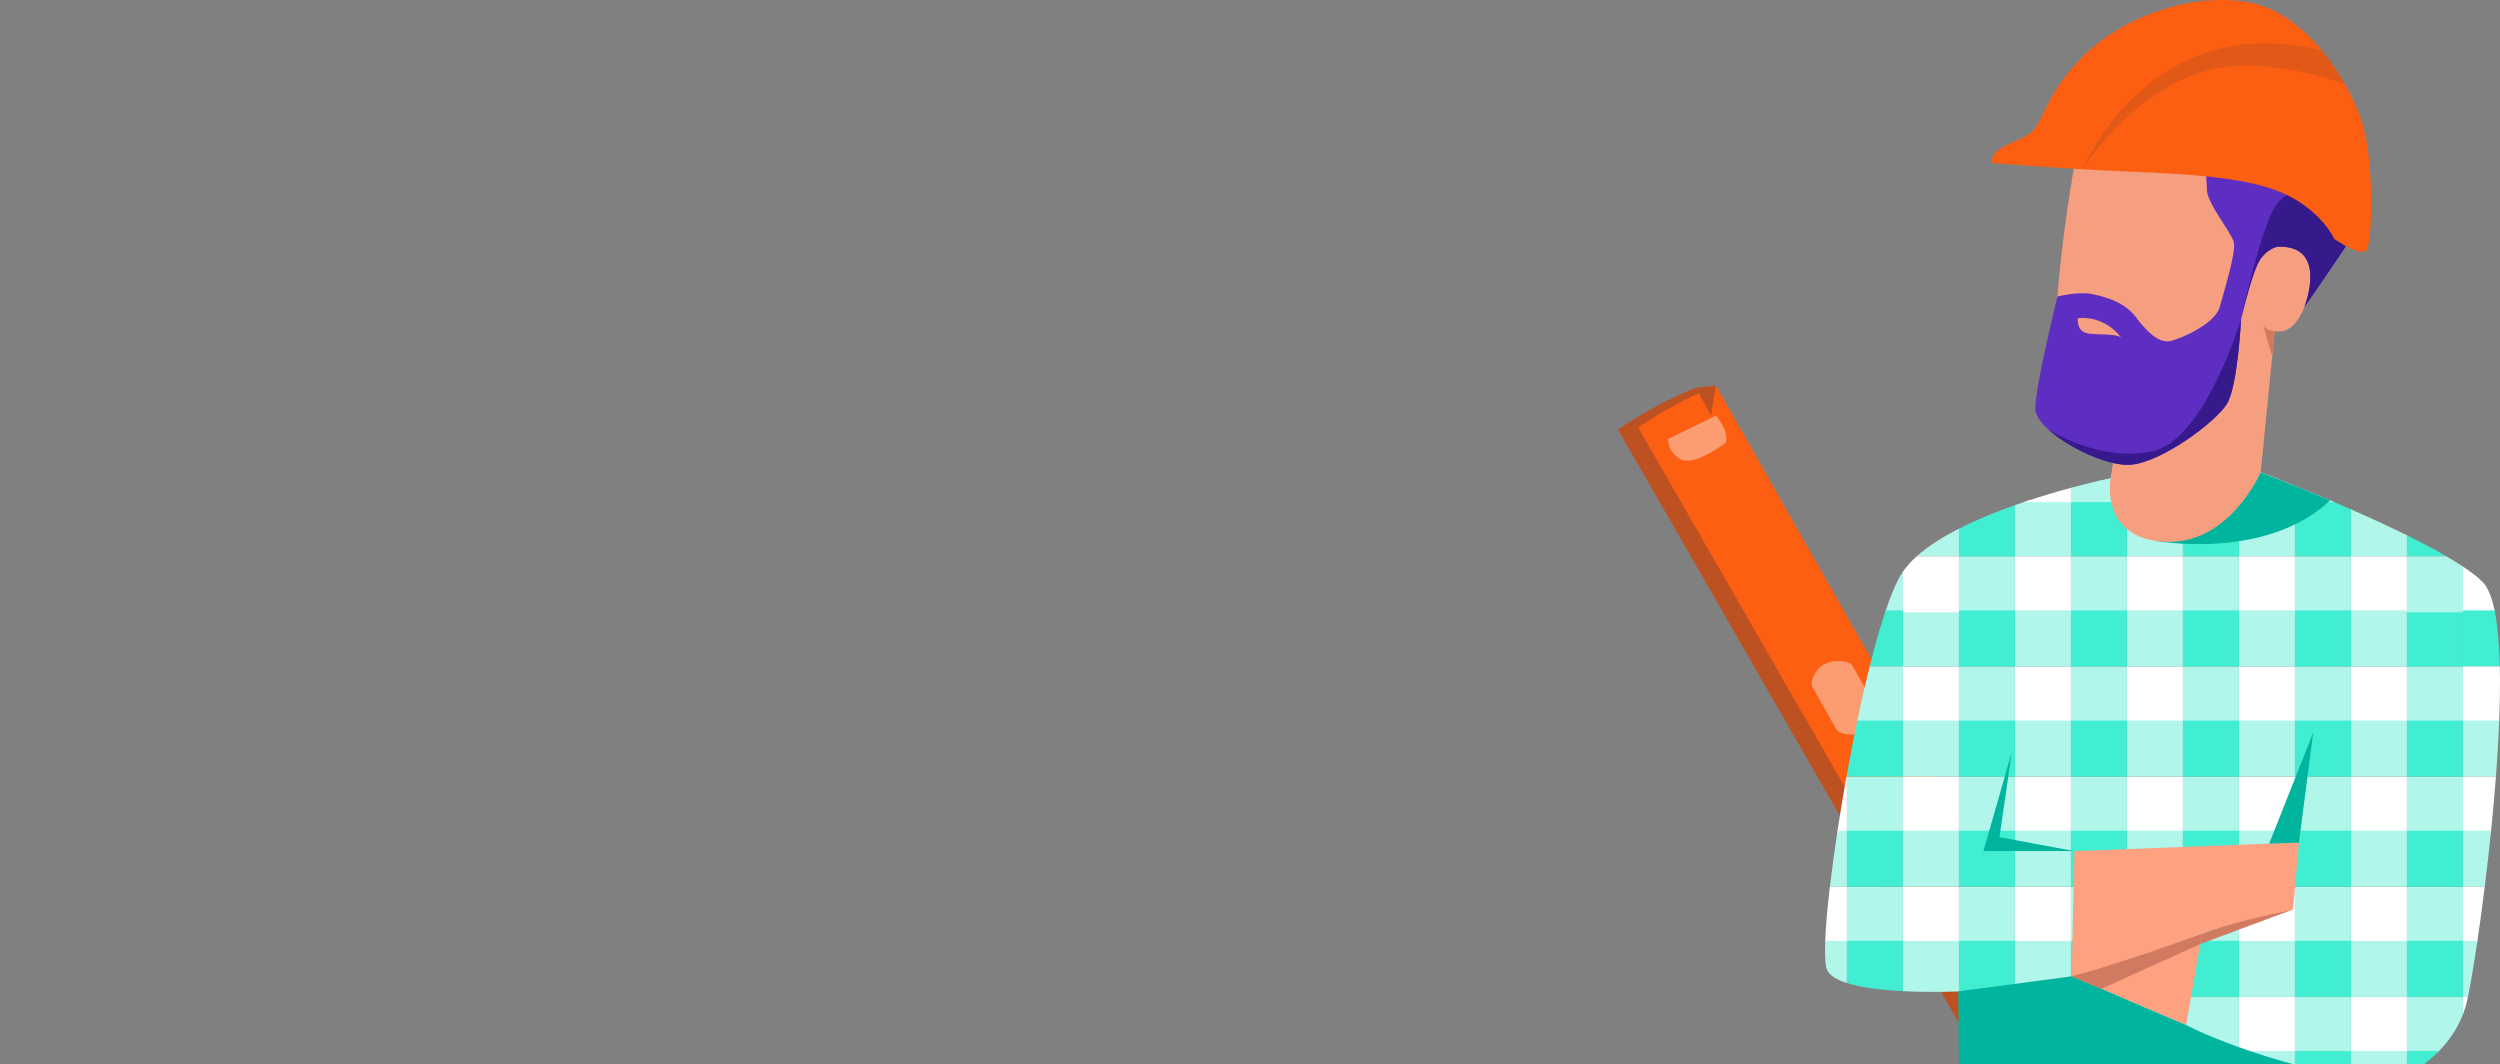 <svg width="350" height="149" viewBox="0 0 350 149" fill="none" xmlns="http://www.w3.org/2000/svg">
<rect x="0" y="0" width="350" height="149" fill="#808080" stroke="none"/>
<g clip-path="url(#clip0_2211_23464)">
<path d="M237.389 54.272C235.512 55.048 233.471 56.002 231.337 57.179C229.558 58.156 227.951 59.156 226.513 60.133L287.117 165.602C287.458 165.565 287.827 165.509 288.219 165.425C288.219 165.425 288.822 165.299 289.452 165.098C290.288 164.831 293.468 163.018 297.54 160.13C277.493 124.846 257.441 89.561 237.394 54.277L237.389 54.272Z" fill="#BE5121"/>
<path d="M240.228 53.992C238.351 54.768 236.31 55.721 234.176 56.899C232.397 57.876 230.79 58.876 229.352 59.852L289.956 165.322C290.297 165.285 290.666 165.228 291.058 165.144C291.058 165.144 291.661 165.018 292.291 164.817C293.127 164.551 296.307 162.738 300.379 159.849C280.332 124.565 260.28 89.281 240.233 53.997L240.228 53.992Z" fill="#FC5F12"/>
<path d="M258.599 92.711C257.422 92.435 254.672 92.164 253.682 95.235C253.574 95.571 253.602 95.936 253.775 96.244L257.044 102.03C257.184 102.278 257.399 102.469 257.665 102.567C258.333 102.82 259.696 103.151 261.046 102.38C262.171 101.735 262.638 100.698 262.83 100.062C262.923 99.745 262.881 99.403 262.713 99.118L259.393 93.3C259.22 93.001 258.935 92.79 258.599 92.711Z" fill="#FC9D71"/>
<path d="M240.228 58.193L233.49 61.483C233.49 61.483 233.49 63.386 235.39 64.339C237.291 65.292 241.615 61.969 241.615 61.969C241.615 61.969 242.213 60.609 240.228 58.193V58.193Z" fill="#FC9D71"/>
<path d="M266.411 108.722H274.252V116.569H266.411V108.722Z" fill="white"/>
<path d="M297.769 108.722H305.609V116.569H297.769V108.722Z" fill="white"/>
<path d="M282.092 108.722H289.933V116.569H282.092V108.722Z" fill="white"/>
<path d="M329.131 108.722H336.971V116.569H329.131V108.722Z" fill="white"/>
<path d="M313.45 108.722H321.29V116.569H313.45V108.722Z" fill="white"/>
<path d="M266.411 124.145H274.252V131.991H266.411V124.145Z" fill="white"/>
<path d="M297.769 124.145H305.609V131.991H297.769V124.145Z" fill="white"/>
<path d="M282.092 124.145H289.933V131.991H282.092V124.145Z" fill="white"/>
<path d="M329.131 124.145H336.971V131.991H329.131V124.145Z" fill="white"/>
<path d="M313.45 124.145H321.29V131.991H313.45V124.145Z" fill="white"/>
<path d="M297.769 139.567H305.609V147.413H297.769V139.567Z" fill="white"/>
<path d="M282.092 139.567H289.933V147.413H282.092V139.567Z" fill="white"/>
<path d="M329.131 139.567H336.971V147.413H329.131V139.567Z" fill="white"/>
<path d="M313.45 139.567H321.29V147.413H313.45V139.567Z" fill="white"/>
<path d="M297.769 77.878H305.609V85.724H297.769V77.878Z" fill="white"/>
<path d="M282.092 77.878H289.933V85.724H282.092V77.878Z" fill="white"/>
<path d="M329.131 77.878H336.971V85.724H329.131V77.878Z" fill="white"/>
<path d="M313.45 77.878H321.29V85.724H313.45V77.878Z" fill="white"/>
<path d="M266.411 93.3H274.252V101.147H266.411V93.3Z" fill="white"/>
<path d="M297.769 93.3H305.609V101.147H297.769V93.3Z" fill="white"/>
<path d="M282.092 93.3H289.933V101.147H282.092V93.3Z" fill="white"/>
<path d="M329.131 93.3H336.971V101.147H329.131V93.3Z" fill="white"/>
<path d="M313.45 93.3H321.29V101.147H313.45V93.3Z" fill="white"/>
<path d="M258.571 108.722H266.411V116.569H258.571V108.722Z" fill="#B1F6EB"/>
<path d="M289.928 108.722H297.769V116.569H289.928V108.722Z" fill="#B1F6EB"/>
<path d="M274.252 108.722H282.092V116.569H274.252V108.722Z" fill="#B1F6EB"/>
<path d="M321.29 108.722H329.131V116.569H321.29V108.722Z" fill="#B1F6EB"/>
<path d="M305.609 108.722H313.45V116.569H305.609V108.722Z" fill="#B1F6EB"/>
<path d="M336.971 108.722H344.812V116.569H336.971V108.722Z" fill="#B1F6EB"/>
<path d="M258.571 124.145H266.411V131.991H258.571V124.145Z" fill="#B1F6EB"/>
<path d="M289.928 124.145H297.769V131.991H289.928V124.145Z" fill="#B1F6EB"/>
<path d="M274.252 124.145H282.092V131.991H274.252V124.145Z" fill="#B1F6EB"/>
<path d="M321.29 124.145H329.131V131.991H321.29V124.145Z" fill="#B1F6EB"/>
<path d="M305.609 124.145H313.45V131.991H305.609V124.145Z" fill="#B1F6EB"/>
<path d="M336.971 124.145H344.812V131.991H336.971V124.145Z" fill="#B1F6EB"/>
<path d="M289.928 139.567H297.769V147.413H289.928V139.567Z" fill="#B1F6EB"/>
<path d="M321.29 139.567H329.131V147.413H321.29V139.567Z" fill="#B1F6EB"/>
<path d="M305.609 139.567H313.45V147.413H305.609V139.567Z" fill="#B1F6EB"/>
<path d="M289.928 77.878H297.769V85.724H289.928V77.878Z" fill="#B1F6EB"/>
<path d="M274.252 77.878H282.092V85.724H274.252V77.878Z" fill="#B1F6EB"/>
<path d="M321.29 77.878H329.131V85.724H321.29V77.878Z" fill="#B1F6EB"/>
<path d="M305.609 77.878H313.45V85.724H305.609V77.878Z" fill="#B1F6EB"/>
<path d="M289.928 93.3H297.769V101.147H289.928V93.3Z" fill="#B1F6EB"/>
<path d="M274.252 93.3H282.092V101.147H274.252V93.3Z" fill="#B1F6EB"/>
<path d="M321.29 93.3H329.131V101.147H321.29V93.3Z" fill="#B1F6EB"/>
<path d="M305.609 93.3H313.45V101.147H305.609V93.3Z" fill="#B1F6EB"/>
<path d="M336.971 93.3H344.812V101.147H336.971V93.3Z" fill="#B1F6EB"/>
<path d="M297.769 147.142H305.609V154.989H297.769V147.142Z" fill="#B1F6EB"/>
<path d="M282.092 147.142H289.933V154.989H282.092V147.142Z" fill="#B1F6EB"/>
<path d="M313.45 147.142H321.29V154.989H313.45V147.142Z" fill="#B1F6EB"/>
<path d="M266.411 100.876H274.252V108.722H266.411V100.876Z" fill="#B1F6EB"/>
<path d="M297.769 100.876H305.609V108.722H297.769V100.876Z" fill="#B1F6EB"/>
<path d="M282.092 100.876H289.933V108.722H282.092V100.876Z" fill="#B1F6EB"/>
<path d="M329.131 100.876H336.971V108.722H329.131V100.876Z" fill="#B1F6EB"/>
<path d="M313.45 100.876H321.29V108.722H313.45V100.876Z" fill="#B1F6EB"/>
<path d="M266.411 116.298H274.252V124.145H266.411V116.298Z" fill="#B1F6EB"/>
<path d="M297.769 116.298H305.609V124.145H297.769V116.298Z" fill="#B1F6EB"/>
<path d="M282.092 116.298H289.933V124.145H282.092V116.298Z" fill="#B1F6EB"/>
<path d="M329.131 116.298H336.971V124.145H329.131V116.298Z" fill="#B1F6EB"/>
<path d="M313.45 116.298H321.29V124.145H313.45V116.298Z" fill="#B1F6EB"/>
<path d="M297.769 131.72H305.609V139.567H297.769V131.72Z" fill="#B1F6EB"/>
<path d="M282.092 131.72H289.933V139.567H282.092V131.72Z" fill="#B1F6EB"/>
<path d="M329.131 131.72H336.971V139.567H329.131V131.72Z" fill="#B1F6EB"/>
<path d="M313.45 131.72H321.29V139.567H313.45V131.72Z" fill="#B1F6EB"/>
<path d="M297.769 70.031H305.609V77.878H297.769V70.031Z" fill="#B1F6EB"/>
<path d="M313.45 70.031H321.29V77.878H313.45V70.031Z" fill="#B1F6EB"/>
<path d="M266.411 85.453H274.252V93.3H266.411V85.453Z" fill="#B1F6EB"/>
<path d="M297.769 85.453H305.609V93.3H297.769V85.453Z" fill="#B1F6EB"/>
<path d="M282.092 85.453H289.933V93.3H282.092V85.453Z" fill="#B1F6EB"/>
<path d="M329.131 85.453H336.971V93.3H329.131V85.453Z" fill="#B1F6EB"/>
<path d="M313.45 85.453H321.29V93.3H313.45V85.453Z" fill="#B1F6EB"/>
<path d="M289.928 147.142H297.769V154.989H289.928V147.142Z" fill="#42EED2"/>
<path d="M321.29 147.142H329.131V154.989H321.29V147.142Z" fill="#42EED2"/>
<path d="M305.609 147.142H313.45V154.989H305.609V147.142Z" fill="#42EED2"/>
<path d="M289.928 100.876H297.769V108.722H289.928V100.876Z" fill="#42EED2"/>
<path d="M274.252 100.876H282.092V108.722H274.252V100.876Z" fill="#42EED2"/>
<path d="M321.29 100.876H329.131V108.722H321.29V100.876Z" fill="#42EED2"/>
<path d="M305.609 100.876H313.45V108.722H305.609V100.876Z" fill="#42EED2"/>
<path d="M336.971 100.876H344.812V108.722H336.971V100.876Z" fill="#42EED2"/>
<path d="M258.571 116.298H266.411V124.145H258.571V116.298Z" fill="#42EED2"/>
<path d="M289.928 116.298H297.769V124.145H289.928V116.298Z" fill="#42EED2"/>
<path d="M274.252 116.298H282.092V124.145H274.252V116.298Z" fill="#42EED2"/>
<path d="M321.29 116.298H329.131V124.145H321.29V116.298Z" fill="#42EED2"/>
<path d="M305.609 116.298H313.45V124.145H305.609V116.298Z" fill="#42EED2"/>
<path d="M336.971 116.298H344.812V124.145H336.971V116.298Z" fill="#42EED2"/>
<path d="M289.928 131.72H297.769V139.567H289.928V131.72Z" fill="#42EED2"/>
<path d="M274.252 131.72H282.092V139.567H274.252V131.72Z" fill="#42EED2"/>
<path d="M321.29 131.72H329.131V139.567H321.29V131.72Z" fill="#42EED2"/>
<path d="M305.609 131.72H313.45V139.567H305.609V131.72Z" fill="#42EED2"/>
<path d="M336.971 131.72H344.812V139.567H336.971V131.72Z" fill="#42EED2"/>
<path d="M289.928 70.031H297.769V77.878H289.928V70.031Z" fill="#42EED2"/>
<path d="M305.609 70.031H313.45V77.878H305.609V70.031Z" fill="#42EED2"/>
<path d="M289.928 85.453H297.769V93.3H289.928V85.453Z" fill="#42EED2"/>
<path d="M274.252 85.453H282.092V93.3H274.252V85.453Z" fill="#42EED2"/>
<path d="M321.29 85.453H329.131V93.3H321.29V85.453Z" fill="#42EED2"/>
<path d="M305.609 85.453H313.45V93.3H305.609V85.453Z" fill="#42EED2"/>
<path d="M336.971 85.453H344.812V93.3H336.971V85.453Z" fill="#42EED2"/>
<path d="M305.609 66.549L313.45 66.255V70.302H305.609V66.549Z" fill="#B1F6EB"/>
<path d="M295.579 66.923L297.769 66.839V70.297H289.928V68.293C293.272 67.391 295.579 66.919 295.579 66.919V66.923Z" fill="#B1F6EB"/>
<path d="M313.45 66.255L316.579 66.138C316.579 66.138 318.451 66.849 321.29 68.003V70.302H313.45V66.255V66.255Z" fill="white"/>
<path d="M297.769 66.844L305.609 66.549V70.302H297.769V66.844Z" fill="white"/>
<path d="M336.971 77.878V74.943C338.951 75.92 340.833 76.91 342.486 77.878H336.971Z" fill="#42EED2"/>
<path d="M329.131 77.878H321.29V70.031H326.18C327.132 70.438 328.122 70.863 329.131 71.307V77.878Z" fill="#42EED2"/>
<path d="M274.252 74.013C276.718 72.76 279.44 71.657 282.092 70.723V77.882H274.252V74.013Z" fill="#42EED2"/>
<path d="M336.971 74.943V77.878H329.131V71.307C331.713 72.442 334.422 73.681 336.971 74.943Z" fill="#B1F6EB"/>
<path d="M284.114 70.031H289.933V77.878H282.092V70.718C282.774 70.48 283.447 70.246 284.114 70.031V70.031Z" fill="#B1F6EB"/>
<path d="M274.252 74.013V77.882H268.34C269.914 76.466 271.973 75.177 274.252 74.013Z" fill="#B1F6EB"/>
<path d="M289.933 68.297V70.302H283.302C285.698 69.494 287.99 68.821 289.933 68.297Z" fill="white"/>
<path d="M326.815 70.302H321.29V68.003C322.883 68.648 324.774 69.428 326.815 70.302Z" fill="#B1F6EB"/>
<path d="M266.271 80.243C266.318 80.172 266.365 80.102 266.411 80.037V85.729H263.913C264.712 83.341 265.505 81.439 266.271 80.247V80.243Z" fill="#B1F6EB"/>
<path d="M266.411 80.037C266.92 79.289 267.57 78.569 268.34 77.882H274.252V85.729H266.411V80.037V80.037Z" fill="white"/>
<path d="M344.812 85.724H336.971V77.878H342.486C343.327 78.364 344.102 78.845 344.812 79.317V85.724V85.724Z" fill="#B1F6EB"/>
<path d="M344.812 85.724V79.317C345.951 80.074 346.899 80.803 347.572 81.481C348.347 82.257 348.907 83.734 349.295 85.729H344.812V85.724Z" fill="white"/>
<path d="M349.972 93.3H344.812V85.453H349.239C349.668 87.538 349.897 90.23 349.972 93.3V93.3Z" fill="#42EED2"/>
<path d="M264.006 85.453H266.411V93.3H261.756C262.489 90.356 263.25 87.683 264.002 85.453H264.006Z" fill="#42EED2"/>
<path d="M349.883 101.147H344.812V93.3H349.972C350.028 95.716 349.991 98.366 349.879 101.147H349.883Z" fill="white"/>
<path d="M261.756 93.3H266.411V101.147H259.972C260.542 98.413 261.139 95.763 261.756 93.3Z" fill="#B1F6EB"/>
<path d="M349.43 108.722H344.812V100.876H349.893C349.795 103.409 349.636 106.054 349.435 108.722H349.43Z" fill="#B1F6EB"/>
<path d="M260.028 100.876H266.411V108.722H258.571V108.372C259.024 105.857 259.514 103.334 260.028 100.876Z" fill="#42EED2"/>
<path d="M348.725 116.569H344.812V108.722H349.43C349.229 111.339 348.991 113.98 348.725 116.569Z" fill="white"/>
<path d="M258.506 108.722H258.571V116.569H257.207C257.59 114.027 258.029 111.381 258.506 108.722Z" fill="white"/>
<path d="M347.866 124.145H344.812V116.298H348.753C348.478 118.999 348.174 121.644 347.866 124.145Z" fill="#B1F6EB"/>
<path d="M257.249 116.298H258.571V124.145H256.185C256.465 121.733 256.829 119.074 257.249 116.298Z" fill="#B1F6EB"/>
<path d="M346.797 131.991H344.812V124.145H347.866C347.511 126.991 347.147 129.65 346.797 131.991Z" fill="white"/>
<path d="M256.18 124.145H258.566V131.991H255.521C255.587 129.944 255.82 127.243 256.18 124.145Z" fill="white"/>
<path d="M345.512 139.567H344.812V131.72H346.839C346.334 135.118 345.867 137.861 345.517 139.567H345.512Z" fill="#B1F6EB"/>
<path d="M258.571 137.627C257.226 137.197 256.217 136.632 255.825 135.875C255.536 135.314 255.452 133.842 255.531 131.72H258.566V137.627H258.571Z" fill="#B1F6EB"/>
<path d="M266.411 138.763C263.633 138.623 260.682 138.3 258.571 137.627V131.72H266.411V138.763Z" fill="#42EED2"/>
<path d="M266.411 131.72H274.252V139.567V138.796C274.252 138.796 270.525 138.973 266.411 138.763V131.72V131.72Z" fill="#B1F6EB"/>
<path d="M336.971 139.567H344.812V142.011C343.957 144.231 342.631 146.011 341.193 147.413H336.971V139.567Z" fill="#B1F6EB"/>
<path d="M336.971 150.521V147.142H341.468C339.969 148.671 338.326 149.769 336.971 150.521Z" fill="#42EED2"/>
<path d="M336.971 150.521C335.318 151.437 334.095 151.834 334.095 151.834L334.305 154.989H329.126V147.142H336.971V150.521Z" fill="#B1F6EB"/>
<path d="M282.092 147.413H274.308L274.252 139.833V139.567H282.092V147.413Z" fill="#B1F6EB"/>
<path d="M274.308 147.142H282.092V154.989H274.364L274.308 147.142Z" fill="#42EED2"/>
<path d="M345.438 139.922C345.279 140.66 345.064 141.357 344.812 142.016V139.571H345.512C345.489 139.693 345.461 139.814 345.438 139.922Z" fill="white"/>
<path d="M240.228 53.992L237.389 54.272L239.546 58.193" fill="#BE5121"/>
<path d="M301.785 75.719C301.986 71.737 303.606 68.722 305.946 66.521L316.499 66.124C316.499 66.124 320.777 67.75 326.208 70.064C317.144 78.574 301.785 75.719 301.785 75.719Z" fill="#00B49D"/>
<path d="M306.058 143.506L290.036 136.688L290.409 119.153L321.851 117.952L321.029 127.318C321.029 127.318 310.172 129.715 308.304 130.725L306.058 143.497V143.506Z" fill="#FDA181"/>
<path d="M274.163 138.786L290.036 136.688L306.058 143.506C306.058 143.506 315.939 148.825 334.02 151.825L335.37 171.944C335.37 171.944 324.475 168.234 318.488 164.565C312.497 160.892 305.988 152.129 297.377 151.077C288.765 150.031 274.257 150.629 274.257 150.629L274.168 138.791L274.163 138.786Z" fill="#00B49D"/>
<path d="M290.409 119.153H277.679L281.649 105.297L279.926 117.209L290.409 119.153Z" fill="#00B49D"/>
<path d="M321.851 117.957L323.854 102.539L317.681 118.116L321.851 117.957Z" fill="#00B49D"/>
<path d="M308.304 130.729C308.304 130.729 296.139 135.15 290.036 136.688L294.164 138.445L308.052 132.159L308.304 130.729V130.729Z" fill="#D17A62"/>
<path d="M321.029 127.322L308.052 132.159L308.304 130.729C308.304 130.729 311.213 129.369 321.029 127.322V127.322Z" fill="#D17A62"/>
<path d="M291.231 18.642C291.231 18.642 284.493 52.356 289.938 57.586C295.383 62.811 296.172 62.418 296.172 62.418L295.499 66.914C295.499 66.914 293.87 75.289 302.966 75.85C312.063 76.41 316.499 66.129 316.499 66.129L318.465 46.351C318.465 46.351 320.431 47.024 322.005 44.271C323.578 41.519 325.993 32.695 318.806 34.55C318.806 34.55 317.797 7.407 291.236 18.647L291.231 18.642Z" fill="#F69E80"/>
<path d="M318.801 34.546C318.801 34.546 317.003 34.882 315.995 37.13C314.986 39.378 313.749 44.715 313.749 44.715C313.749 44.715 313.3 53.987 311.783 56.516C310.265 59.044 302.63 64.722 298.306 65.059C293.982 65.395 284.941 60.338 284.941 57.193C284.941 54.048 288.046 41.514 288.046 41.514C288.046 41.514 290.974 40.757 292.94 41.177C294.906 41.598 297.433 42.327 298.978 44.351C300.524 46.374 302.177 48.089 303.807 47.748C305.437 47.412 310.153 45.276 310.769 42.972C311.386 40.668 313.072 35.331 312.735 33.924C312.399 32.518 309.028 28.531 308.972 26.62C308.915 24.708 308.523 19.652 308.523 19.652C308.523 19.652 300.043 21.002 296.004 21.002C291.964 21.002 289.938 19.993 288.985 17.404C288.032 14.819 309.256 4.706 314.701 8.356C320.146 12.011 330.088 21.227 329.976 22.797C329.864 24.372 329.304 27.068 329.304 27.068C329.304 27.068 331.55 28.812 330.821 30.55C330.093 32.293 322.617 42.967 322.617 42.967C322.617 42.967 326.105 34.205 318.801 34.541V34.546Z" fill="#5E2DC1"/>
<path d="M296.924 47.22C296.924 47.22 294.864 44.178 290.895 44.538C290.895 44.538 290.652 46.472 292.375 46.697C294.098 46.921 295.915 46.678 296.924 47.22V47.22Z" fill="#F69E80"/>
<path d="M318.465 46.346C318.465 46.346 317.597 46.346 316.863 45.645L318.106 49.94L318.46 46.346H318.465Z" fill="#D17A62"/>
<path d="M329.976 22.802C329.864 24.377 329.304 27.073 329.304 27.073C329.304 27.073 331.55 28.816 330.821 30.555C330.093 32.298 322.617 42.972 322.617 42.972C322.617 42.972 326.105 34.209 318.801 34.546C318.801 34.546 317.003 34.882 315.995 37.13C314.986 39.378 313.749 44.715 313.749 44.715C313.749 44.715 316.667 31.116 318.801 28.475C320.935 25.835 326.605 26.003 327.338 23.194C328.043 20.484 325.316 17.25 325.12 17.025C327.926 19.712 330.027 22.077 329.976 22.802V22.802Z" fill="#361A8C"/>
<path d="M301.28 63.203C308.635 61.684 313.744 44.715 313.744 44.715C313.744 44.715 313.296 53.987 311.778 56.516C310.26 59.044 302.625 64.722 298.301 65.059C295.21 65.302 289.727 62.783 286.842 60.179C287.309 60.474 294.178 64.666 301.28 63.203Z" fill="#361A8C"/>
<path d="M331.218 35.125C330.27 35.897 326.782 33.429 326.782 33.429C326.782 33.429 324.886 29.12 318.951 26.765C313.016 24.405 302.653 24.25 295.196 23.895C294.005 23.834 292.772 23.769 291.544 23.704C285.142 23.33 278.922 22.83 278.922 22.83C278.469 20.675 282.228 20.054 284.18 18.68C286.141 17.301 286.225 13.03 291.997 7.529C297.769 2.014 307.412 -1.131 315.056 0.379C318.979 1.15 322.388 3.851 325.063 7.071C326.301 8.571 327.384 10.179 328.281 11.763C329.215 13.408 329.957 15.016 330.466 16.441C332.54 22.166 332.161 34.354 331.223 35.13L331.218 35.125Z" fill="#FC5F12"/>
<path opacity="0.42" d="M328.276 11.763C323.214 10.034 315.771 8.267 309.448 9.781C299.048 12.268 292.053 22.923 291.567 23.662C292.02 22.596 301.505 1.187 325.045 7.071H325.059C326.296 8.571 327.38 10.179 328.276 11.763V11.763Z" fill="#BE5121"/>
</g>
<defs>
<clipPath id="clip0_2211_23464">
<rect width="350" height="149" fill="white"/>
</clipPath>
</defs>
</svg>
